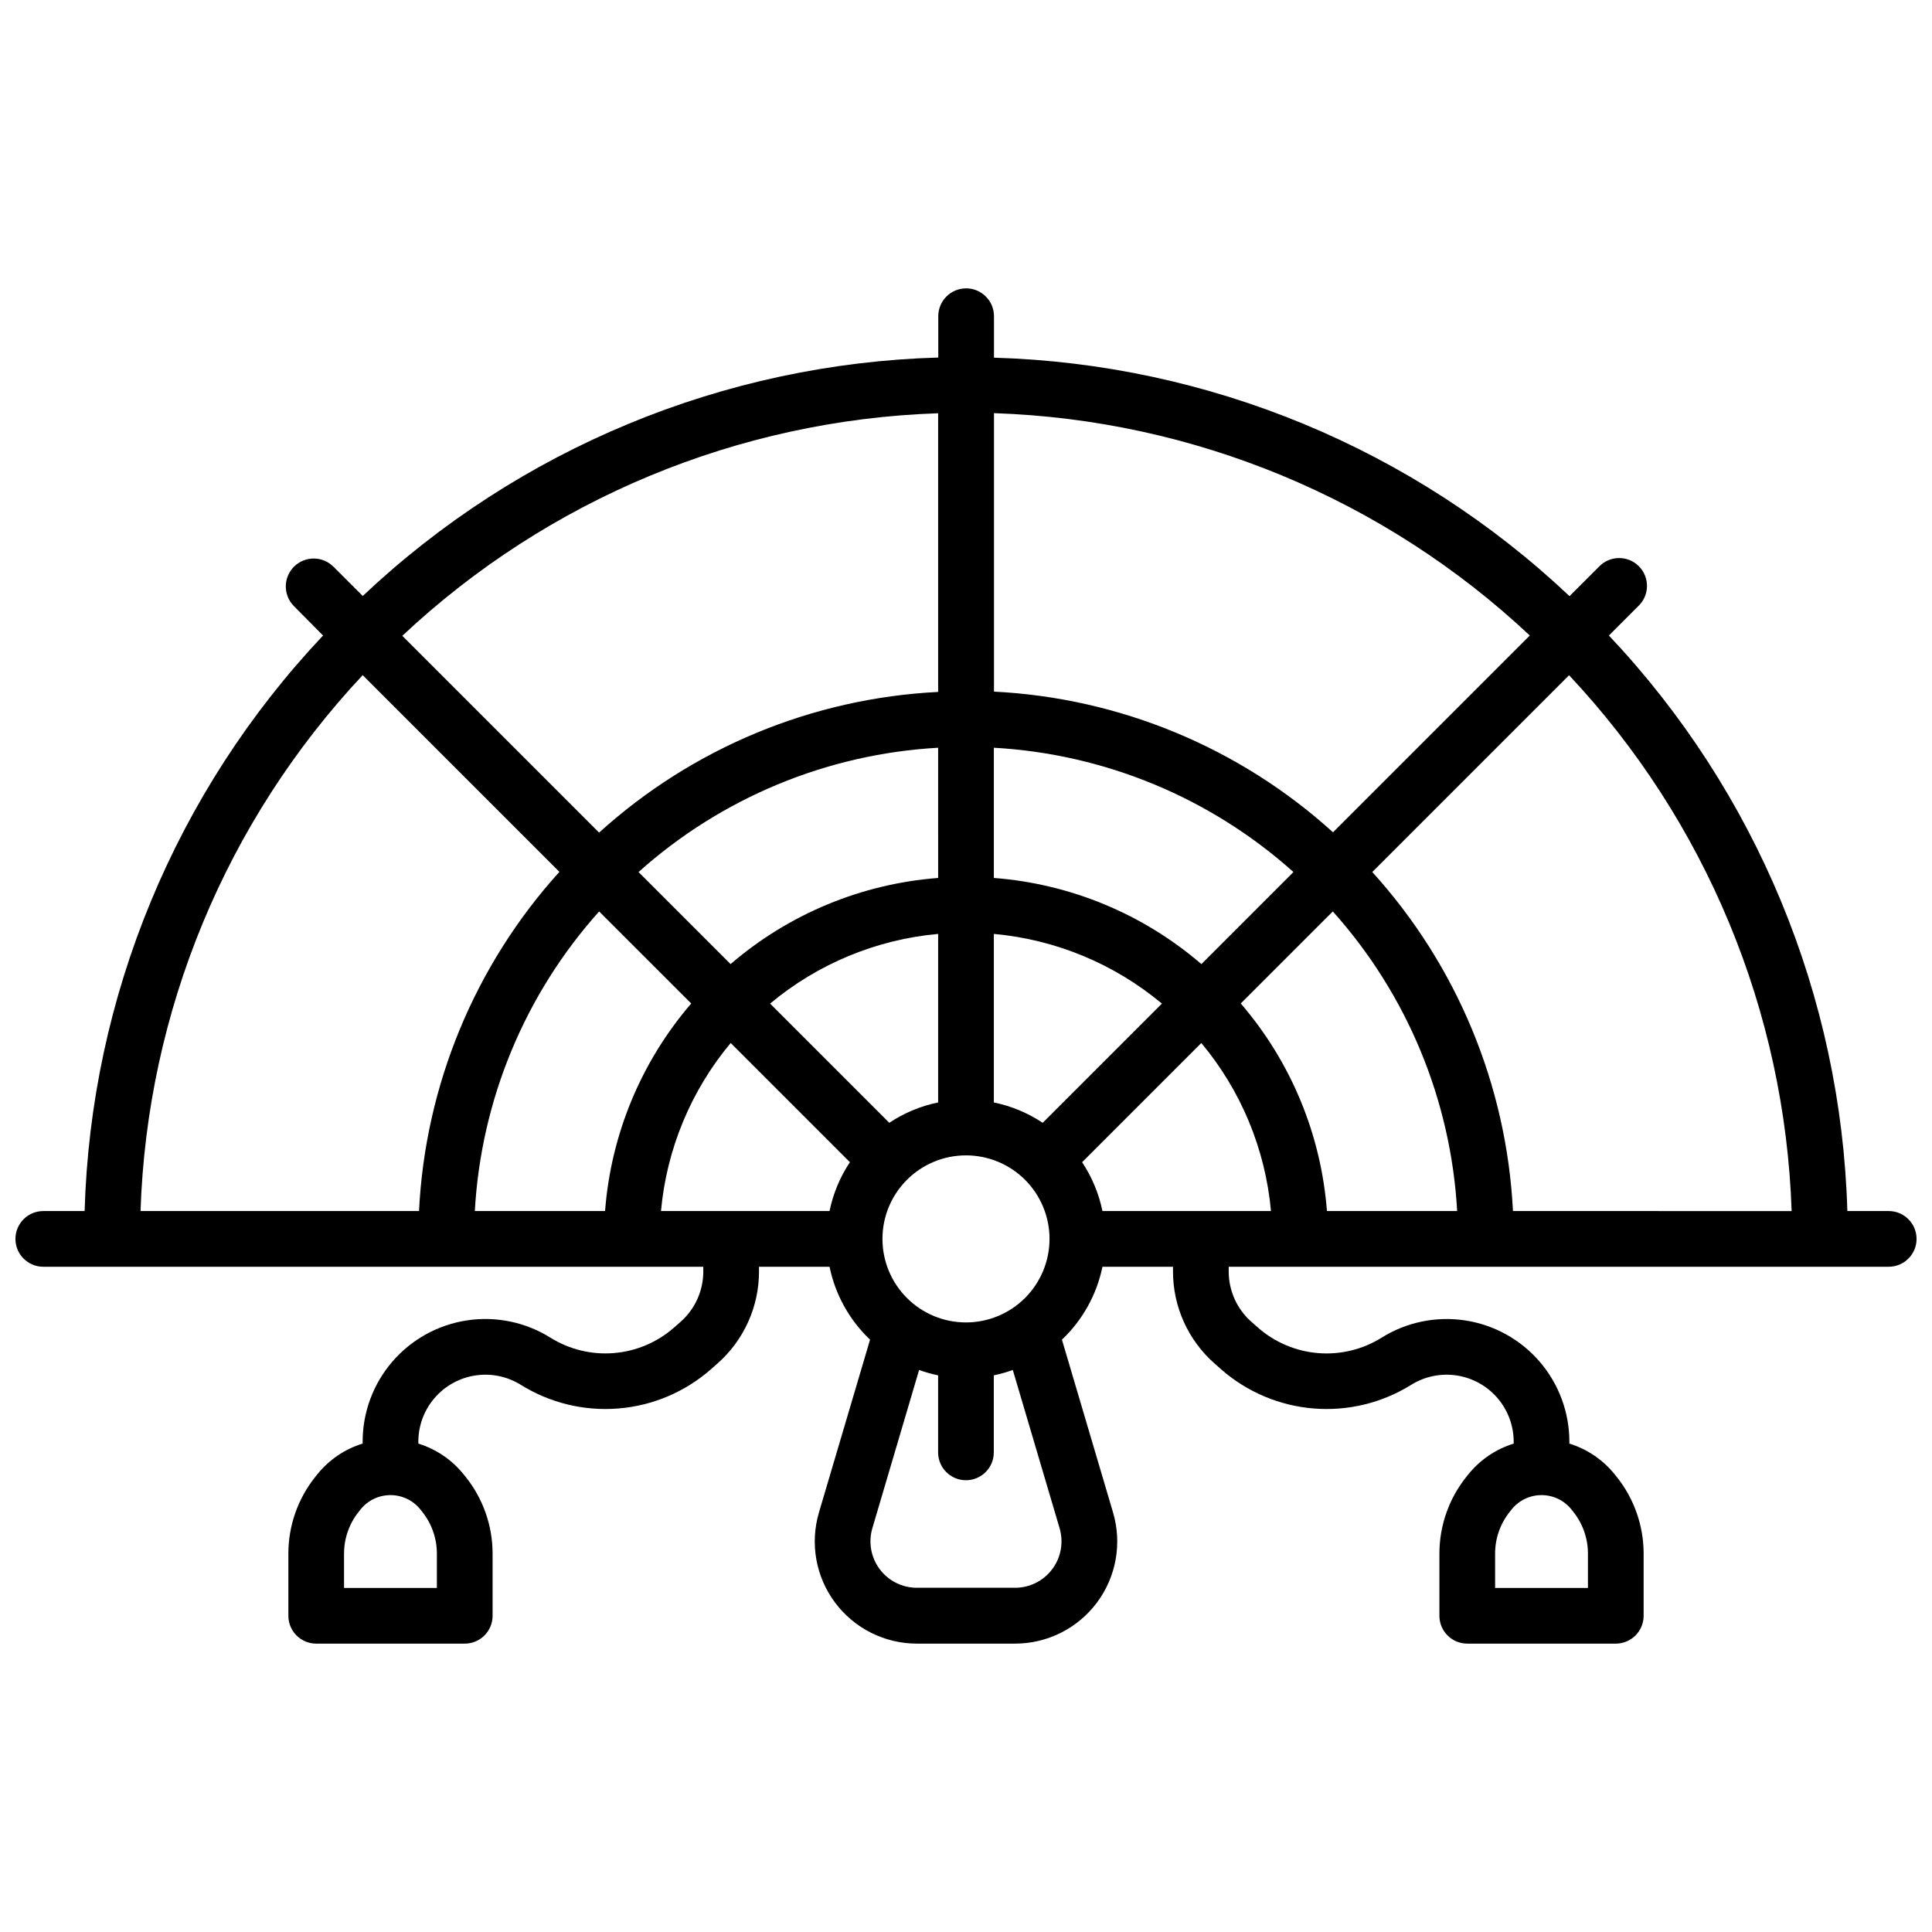 <?xml version="1.0" encoding="UTF-8"?>
<!-- Uploaded to: ICON Repo, www.svgrepo.com, Generator: ICON Repo Mixer Tools -->
<svg width="800px" height="800px" version="1.1" viewBox="144 144 512 512" xmlns="http://www.w3.org/2000/svg">
 <defs>
  <clipPath id="a">
   <path d="m148.09 220h503.81v360h-503.81z"/>
  </clipPath>
 </defs>
 <g clip-path="url(#a)">
  <path d="m644.52 464.94h-10.953c-1.637-56.871-24.129-111.15-63.191-152.52l7.742-7.754c1.465-1.363 2.312-3.266 2.348-5.269 0.035-2-0.742-3.934-2.16-5.348-1.414-1.418-3.344-2.195-5.348-2.16-2 0.035-3.902 0.883-5.269 2.348l-7.754 7.742c-41.363-39.062-95.648-61.551-152.52-63.191v-10.992c0-4.074-3.305-7.379-7.379-7.379-4.078 0-7.383 3.305-7.383 7.379v10.953c-56.871 1.641-111.15 24.129-152.52 63.191l-7.754-7.742c-2.879-2.898-7.562-2.91-10.461-0.031-2.894 2.883-2.906 7.562-0.027 10.461l7.723 7.793c-39.062 41.367-61.551 95.648-63.191 152.52h-10.953c-4.074 0-7.379 3.305-7.379 7.383 0 4.074 3.305 7.379 7.379 7.379h174.91v1.25c0.004 5.094-2.184 9.945-6 13.324l-1.789 1.574h-0.004c-4.441 3.887-10.02 6.246-15.902 6.727-5.887 0.48-11.77-0.945-16.785-4.062-6.594-4.133-14.449-5.766-22.145-4.602-7.695 1.164-14.715 5.047-19.793 10.949-5.074 5.898-7.863 13.422-7.863 21.207v0.492c-4.766 1.473-8.977 4.344-12.082 8.246l-0.492 0.609c-4.59 5.758-7.094 12.898-7.106 20.258v16.523c0 4.074 3.305 7.379 7.379 7.379h39.359c1.961 0 3.836-0.777 5.219-2.16 1.387-1.383 2.164-3.262 2.164-5.219v-16.512c-0.012-7.363-2.516-14.504-7.106-20.262l-0.492-0.609c-3.109-3.898-7.32-6.773-12.082-8.246v-0.492c0-4.25 1.523-8.359 4.297-11.586 2.773-3.223 6.609-5.344 10.812-5.981s8.496 0.254 12.098 2.512c7.719 4.793 16.77 6.981 25.824 6.238 9.055-0.738 17.633-4.367 24.469-10.352l1.781-1.574c7-6.168 11.008-15.051 11-24.383v-1.25h18.695c1.52 7.387 5.266 14.133 10.734 19.324l-13.551 45.824 0.004 0.004c-2.414 8.184-0.828 17.027 4.281 23.859 5.109 6.836 13.141 10.863 21.676 10.863h26.035c8.535 0 16.566-4.027 21.676-10.863 5.109-6.832 6.695-15.676 4.285-23.859l-13.551-45.824v-0.004c5.469-5.191 9.219-11.938 10.734-19.324h18.695v1.25c-0.004 9.332 4.004 18.215 11.004 24.383l1.781 1.574c6.836 5.984 15.41 9.613 24.465 10.352 9.055 0.742 18.109-1.445 25.824-6.238 3.606-2.258 7.894-3.148 12.102-2.512 4.203 0.637 8.039 2.758 10.809 5.981 2.773 3.227 4.297 7.336 4.301 11.586v0.492c-4.766 1.469-8.977 4.34-12.086 8.238l-0.492 0.609c-4.59 5.758-7.094 12.898-7.106 20.258v16.523c0 4.074 3.305 7.379 7.383 7.379h39.359c1.957 0 3.836-0.777 5.219-2.16 1.383-1.383 2.16-3.262 2.16-5.219v-16.512c-0.012-7.363-2.516-14.504-7.106-20.262l-0.492-0.609h0.004c-3.109-3.898-7.32-6.773-12.086-8.246v-0.492c0-7.781-2.789-15.305-7.863-21.207-5.074-5.898-12.098-9.785-19.793-10.949-7.695-1.164-15.551 0.469-22.145 4.606-5.016 3.117-10.898 4.539-16.785 4.059-5.883-0.48-11.457-2.836-15.902-6.727l-1.789-1.574h-0.004c-3.816-3.375-6-8.227-6-13.324v-1.258h174.91c4.074 0 7.379-3.305 7.379-7.379 0-4.078-3.305-7.383-7.379-7.383zm-388.62 79.707c2.504 3.133 3.871 7.027 3.875 11.039v9.133h-24.602v-9.133h0.004c0.004-4.012 1.371-7.906 3.875-11.039l0.48-0.609 0.004-0.004c1.926-2.414 4.848-3.816 7.938-3.816 3.09 0 6.012 1.402 7.941 3.816zm305.04 0c2.508 3.133 3.875 7.027 3.879 11.039v9.133h-24.602v-9.133c0.004-4.012 1.371-7.906 3.879-11.039l0.48-0.609v-0.004c1.93-2.414 4.852-3.816 7.941-3.816 3.09 0 6.012 1.402 7.941 3.816zm57.859-79.703-73.848-0.004c-1.676-33.355-14.852-65.105-37.285-89.848l52.152-52.152c36.246 38.605 57.207 89.078 58.98 142zm-218.8 29.516c-5.875 0-11.504-2.332-15.656-6.484-4.152-4.152-6.484-9.781-6.484-15.652 0-5.875 2.332-11.504 6.484-15.656 4.152-4.152 9.781-6.484 15.656-6.484 5.871 0 11.5 2.332 15.652 6.484 4.152 4.152 6.484 9.781 6.484 15.656-0.004 5.867-2.336 11.496-6.488 15.648-4.152 4.152-9.781 6.484-15.648 6.488zm62.387-94.965h-0.004c-15.43-13.281-34.703-21.281-55.004-22.828v-34.508c29.438 1.648 57.438 13.27 79.398 32.941zm-42.055 42.055-0.004 0.004c-3.93-2.613-8.328-4.445-12.949-5.394v-44.664c16.379 1.48 31.914 7.926 44.535 18.469zm-40.66 0-31.586-31.586h-0.004c12.621-10.543 28.156-16.988 44.535-18.469v44.664c-4.621 0.949-9.02 2.781-12.949 5.394zm12.949-64.887-0.004 0.004c-20.301 1.547-39.574 9.547-55.004 22.828l-24.395-24.395c21.961-19.672 49.961-31.293 79.398-32.941zm-65.438 33.273c-13.281 15.43-21.281 34.703-22.832 55.004h-34.516c1.648-29.438 13.27-57.438 32.941-79.398zm10.469 10.469 31.586 31.586c-2.617 3.93-4.449 8.328-5.402 12.949h-44.664c1.48-16.379 7.926-31.914 18.469-44.535zm93.125 31.586 31.586-31.586c10.543 12.621 16.98 28.16 18.461 44.535h-44.664c-0.949-4.621-2.777-9.02-5.391-12.949zm42.039-42.055 24.395-24.395h-0.004c19.68 21.961 31.301 49.961 32.957 79.398h-34.512c-1.551-20.301-9.551-39.574-22.836-55.004zm76.602-97.516-52.152 52.152c-24.742-22.434-56.488-35.609-89.848-37.285v-73.801 0.004c52.918 1.758 103.39 22.703 142 58.93zm-156.8-58.902v73.852c-33.355 1.672-65.105 14.848-89.848 37.281l-52.152-52.152c38.605-36.242 89.078-57.207 142-58.98zm-152.52 69.383 52.152 52.152c-22.414 24.766-35.559 56.527-37.203 89.887h-73.801c1.738-52.926 22.672-103.41 58.891-142.04zm184.72 226.13c1.082 3.719 0.355 7.727-1.969 10.824-2.324 3.098-5.969 4.922-9.84 4.922h-26.027c-3.871 0-7.516-1.824-9.84-4.922s-3.051-7.106-1.969-10.824l12.398-41.969c1.645 0.59 3.328 1.062 5.039 1.418v20.418c0 4.078 3.305 7.379 7.379 7.379 4.078 0 7.379-3.301 7.379-7.379v-20.418c1.711-0.355 3.394-0.828 5.039-1.418z"/>
 </g>
</svg>